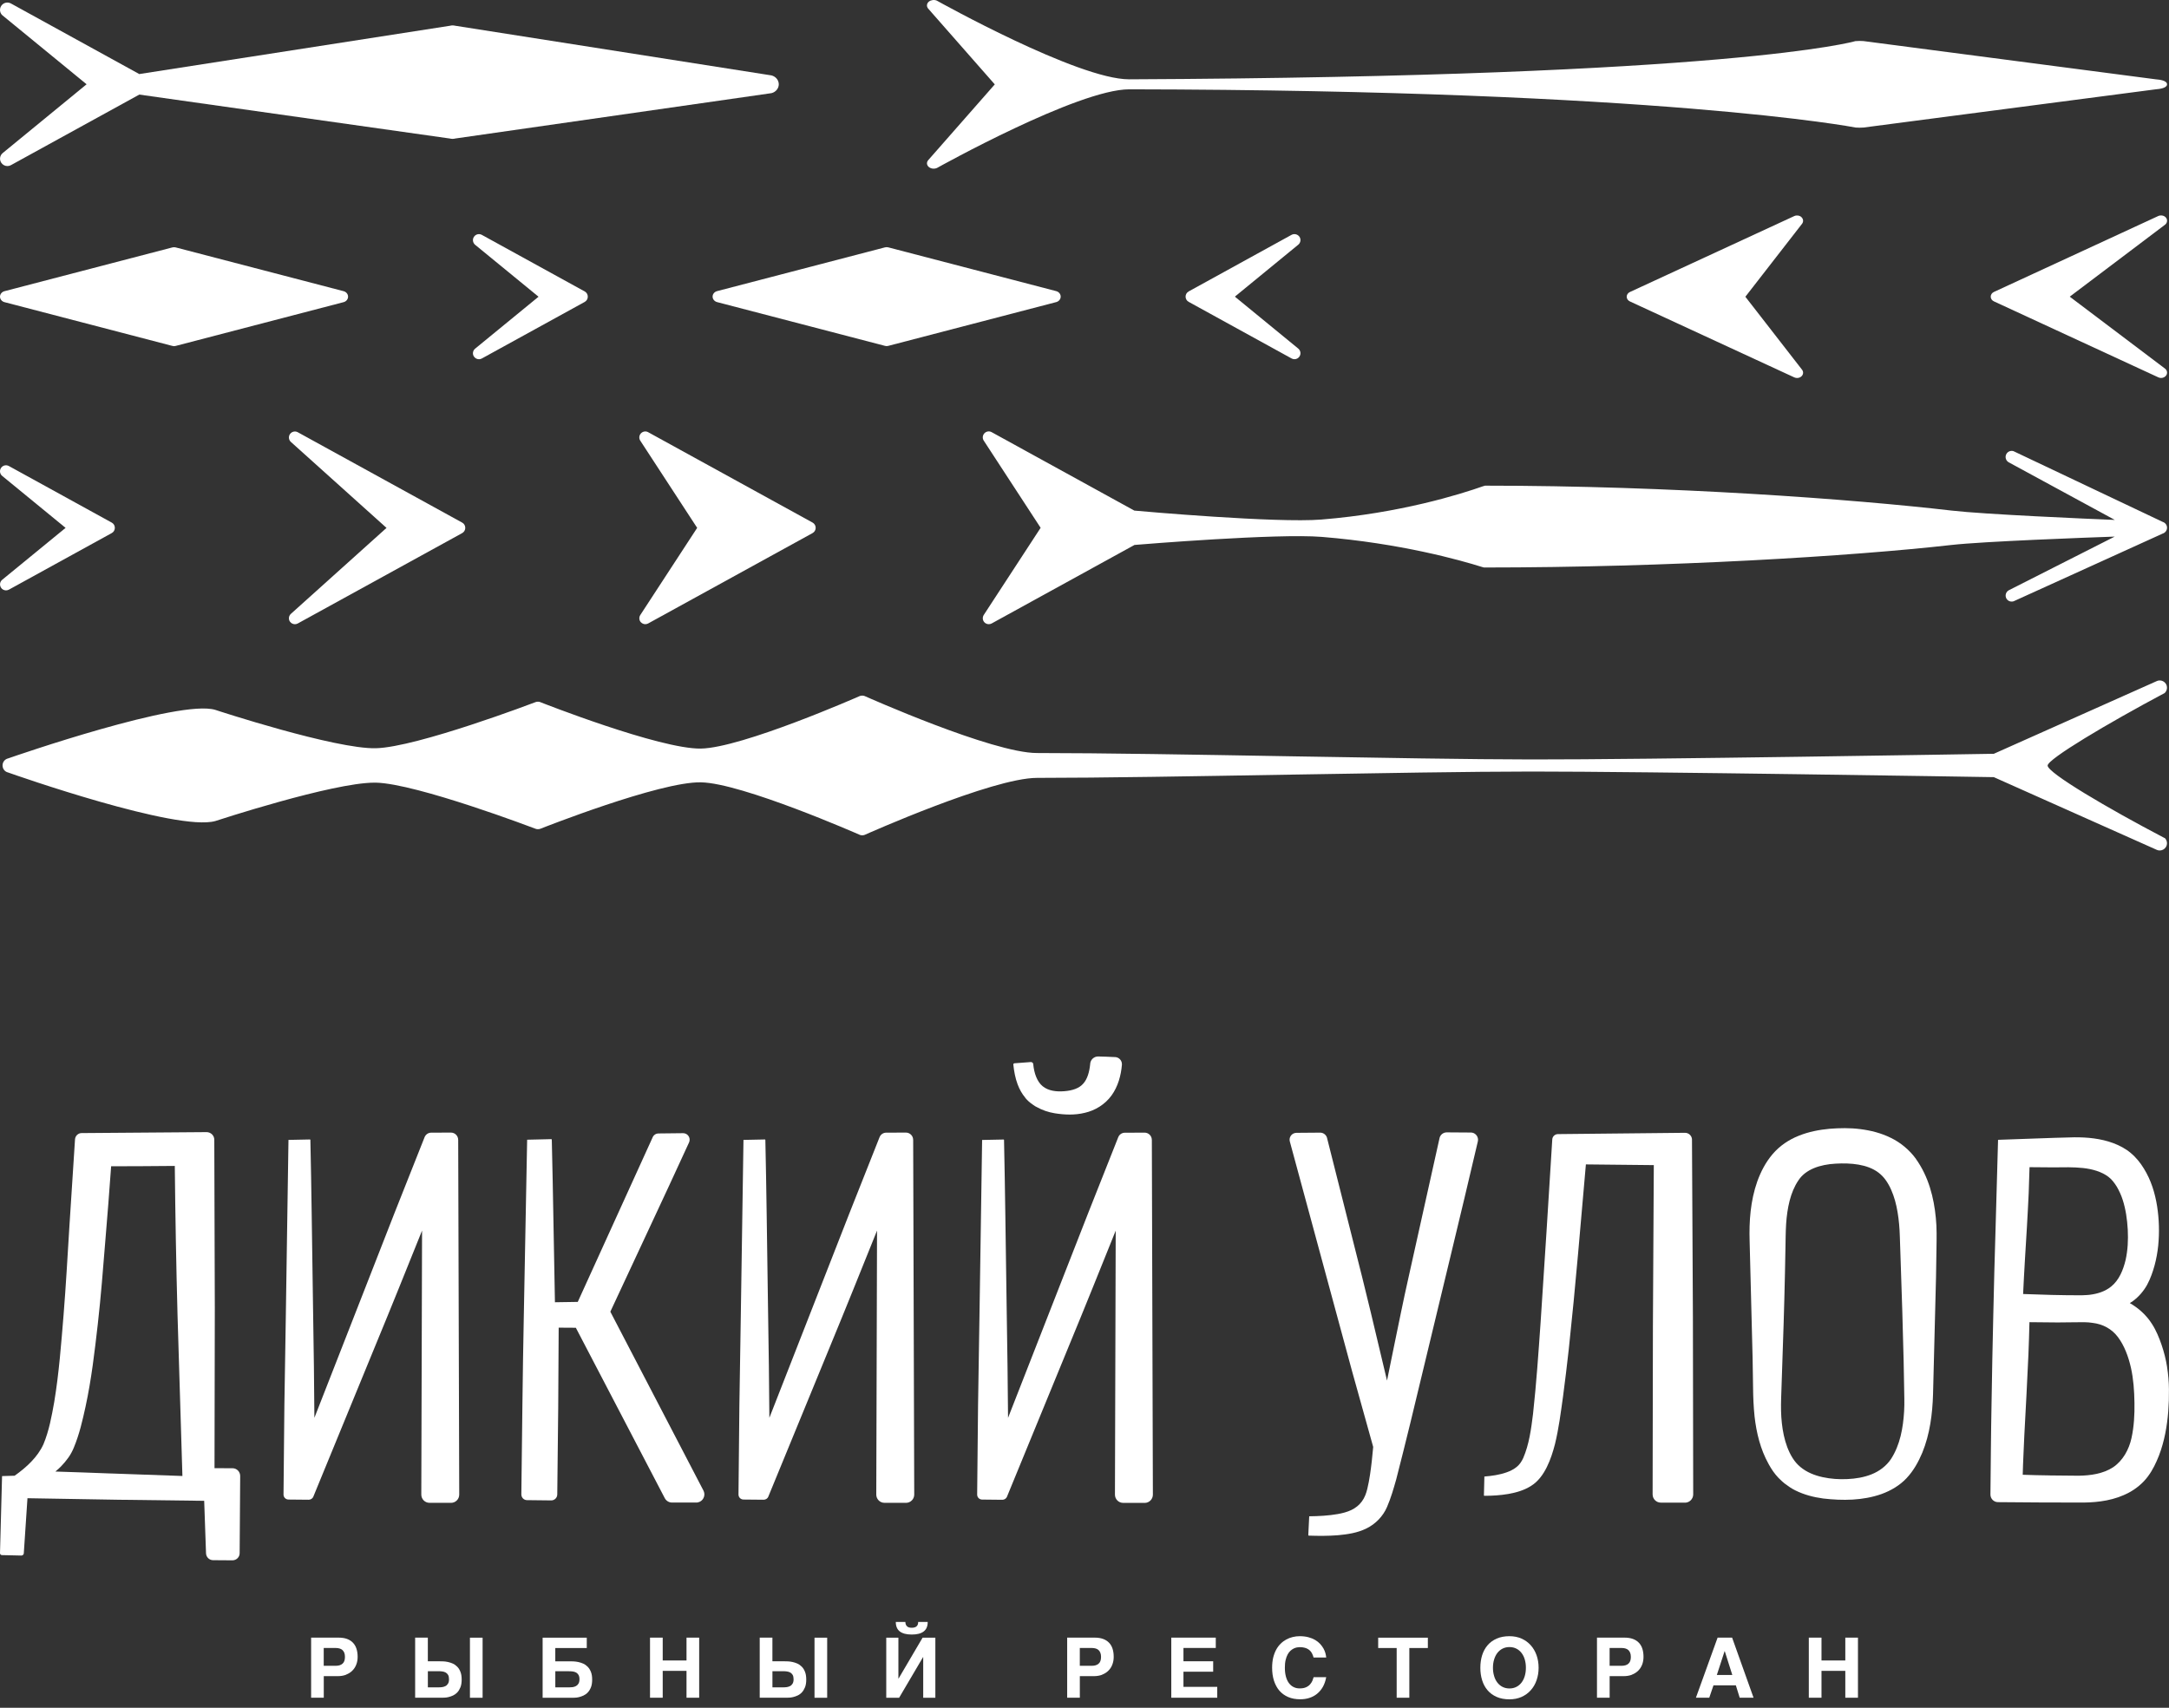 <?xml version="1.0" encoding="UTF-8"?> <svg xmlns="http://www.w3.org/2000/svg" width="80" height="63" viewBox="0 0 80 63" fill="none"><rect x="0" y="0" width="80" height="63" fill="#333333" stroke="none"/><path d="M8.575 54.164H8.571L7.912 54.16L7.923 48.249L7.904 42.047V42.044C7.904 41.889 7.775 41.764 7.619 41.764L3.016 41.799H3.01C2.883 41.799 2.776 41.901 2.767 42.029L2.558 45.269C2.491 46.35 2.431 47.428 2.345 48.504C2.256 49.58 2.176 50.659 2 51.72C1.906 52.248 1.808 52.783 1.604 53.274C1.389 53.752 0.975 54.13 0.54 54.439L0.076 54.453L0 57.294C0 57.335 0.031 57.368 0.072 57.368H0.076L0.787 57.384C0.834 57.384 0.875 57.349 0.878 57.301V57.297L1.013 55.269L4.324 55.325L7.531 55.365L7.599 57.304C7.605 57.442 7.717 57.553 7.857 57.555H7.861L8.573 57.56C8.719 57.56 8.839 57.443 8.839 57.297V57.292L8.859 54.449C8.859 54.291 8.733 54.163 8.575 54.163V54.164ZM4.091 54.357C3.399 54.331 2.719 54.305 2.042 54.285C2.115 54.223 2.189 54.161 2.255 54.091C2.35 53.993 2.438 53.887 2.519 53.775C2.599 53.664 2.673 53.525 2.723 53.402C2.932 52.898 3.044 52.396 3.155 51.892C3.374 50.88 3.49 49.862 3.607 48.846C3.723 47.83 3.8 46.81 3.883 45.795C3.961 44.872 4.033 43.948 4.099 43.024C4.883 43.021 5.664 43.02 6.447 43.011C6.466 44.836 6.498 46.663 6.548 48.511L6.728 54.449L4.089 54.356L4.091 54.357Z" fill="white"></path><path d="M16.899 42.047C16.899 41.9 16.779 41.781 16.632 41.781L15.905 41.784H15.903C15.798 41.784 15.701 41.848 15.66 41.951L14.553 44.742L13.46 47.538L11.596 52.303L11.578 50.41L11.537 47.623C11.508 45.766 11.489 43.908 11.448 42.051C11.448 42.042 11.441 42.035 11.432 42.035L10.64 42.051L10.542 48.551L10.489 51.835L10.457 55.134C10.457 55.234 10.537 55.316 10.638 55.318H10.64L11.384 55.325C11.459 55.325 11.53 55.281 11.559 55.209V55.206L13.839 49.654C14.425 48.238 14.995 46.817 15.567 45.396L15.539 55.135C15.539 55.303 15.674 55.439 15.841 55.439H16.634L16.635 55.44C16.803 55.44 16.938 55.303 16.938 55.135L16.9 42.052L16.899 42.047Z" fill="white"></path><path d="M22.512 48.387L23.935 45.336C24.43 44.275 24.925 43.215 25.412 42.15L25.415 42.143C25.429 42.112 25.436 42.078 25.436 42.041C25.435 41.909 25.326 41.801 25.192 41.803L24.287 41.813H24.282C24.196 41.813 24.114 41.863 24.076 41.947L21.31 48.027L20.468 48.04L20.414 45.113C20.394 44.09 20.379 43.067 20.352 42.044C20.352 42.031 20.342 42.022 20.331 42.023L19.443 42.044L19.32 48.535C19.275 50.718 19.257 52.922 19.229 55.127C19.229 55.244 19.32 55.339 19.437 55.34H19.443L20.331 55.35C20.452 55.35 20.552 55.254 20.554 55.132V55.126L20.589 51.911L20.606 48.977L21.239 48.981L24.519 55.267C24.57 55.363 24.67 55.429 24.785 55.429H25.674C25.721 55.431 25.77 55.419 25.816 55.397C25.965 55.319 26.023 55.136 25.945 54.986L22.509 48.384L22.512 48.387Z" fill="white"></path><path d="M33.68 42.047C33.68 41.9 33.56 41.781 33.413 41.781L32.687 41.784H32.684C32.579 41.784 32.482 41.848 32.441 41.951L31.335 44.742L30.241 47.538L28.377 52.303L28.359 50.41L28.318 47.623C28.29 45.766 28.27 43.908 28.229 42.051C28.229 42.042 28.222 42.035 28.213 42.035L27.422 42.051L27.323 48.551L27.271 51.835L27.238 55.134C27.238 55.234 27.319 55.316 27.419 55.318H27.422L28.165 55.325C28.24 55.325 28.311 55.281 28.34 55.209V55.206L30.621 49.654C31.206 48.238 31.776 46.817 32.348 45.396L32.32 55.135C32.32 55.303 32.455 55.439 32.622 55.439H33.415L33.416 55.44C33.584 55.44 33.72 55.303 33.72 55.135L33.681 42.052L33.68 42.047Z" fill="white"></path><path d="M42.483 42.048C42.483 41.902 42.363 41.783 42.216 41.783L41.489 41.786H41.487C41.382 41.786 41.285 41.849 41.244 41.953L40.138 44.744L39.044 47.54L37.18 52.305L37.161 50.412L37.12 47.625C37.092 45.768 37.072 43.91 37.032 42.053C37.032 42.044 37.025 42.037 37.016 42.037L36.224 42.053L36.126 48.553L36.074 51.837L36.041 55.136C36.041 55.236 36.121 55.318 36.222 55.319H36.224L36.968 55.327C37.043 55.327 37.114 55.283 37.143 55.211V55.208L39.423 49.656C40.009 48.24 40.579 46.819 41.151 45.398L41.123 55.137C41.123 55.305 41.258 55.441 41.425 55.441H42.218L42.219 55.442C42.387 55.442 42.522 55.305 42.522 55.137L42.484 42.054L42.483 42.048Z" fill="white"></path><path d="M37.813 40.497C37.848 40.54 37.888 40.581 37.928 40.619C37.982 40.67 38.041 40.714 38.103 40.756C38.129 40.775 38.154 40.792 38.181 40.809C38.199 40.818 38.218 40.828 38.236 40.838C38.442 40.954 38.671 41.031 38.905 41.069C39.265 41.126 39.64 41.143 40.014 41.051C40.387 40.965 40.752 40.749 40.996 40.413C41.239 40.078 41.346 39.67 41.38 39.282C41.38 39.279 41.38 39.275 41.38 39.27C41.387 39.125 41.274 39.002 41.129 38.995H41.103C40.904 38.985 40.706 38.977 40.507 38.973C40.356 38.97 40.226 39.084 40.21 39.237V39.252C40.181 39.546 40.103 39.815 39.949 39.98C39.801 40.15 39.544 40.234 39.248 40.255C38.952 40.278 38.665 40.24 38.458 40.072C38.249 39.903 38.142 39.589 38.111 39.27V39.255C38.105 39.21 38.064 39.176 38.019 39.179L37.422 39.224H37.415C37.391 39.227 37.373 39.248 37.375 39.272C37.401 39.52 37.446 39.769 37.533 40.001C37.6 40.181 37.694 40.351 37.817 40.497H37.813Z" fill="white"></path><path d="M54.251 41.779H54.248L53.361 41.773C53.235 41.773 53.122 41.859 53.094 41.986V41.989L51.951 47.124C51.757 47.979 51.587 48.84 51.409 49.698L51.158 50.93L50.863 49.691C50.658 48.833 50.458 47.974 50.242 47.117L48.947 41.984V41.979C48.917 41.867 48.814 41.783 48.693 41.783L47.82 41.79H47.815C47.794 41.79 47.772 41.793 47.751 41.799C47.616 41.836 47.537 41.974 47.573 42.109L49.102 47.754L49.867 50.576L50.648 53.377C50.617 53.722 50.582 54.066 50.53 54.408C50.503 54.581 50.472 54.755 50.431 54.923C50.39 55.092 50.332 55.25 50.231 55.387C50.132 55.523 49.996 55.631 49.841 55.705C49.687 55.778 49.515 55.822 49.343 55.853C48.997 55.914 48.642 55.931 48.288 55.936L48.254 56.63C48.254 56.642 48.262 56.649 48.272 56.649C48.629 56.661 48.986 56.663 49.343 56.635C49.699 56.602 50.064 56.55 50.397 56.385C50.73 56.224 51.01 55.938 51.158 55.593C51.303 55.256 51.402 54.912 51.499 54.567C51.856 53.18 52.188 51.802 52.519 50.415C53.181 47.645 53.861 44.879 54.508 42.106C54.512 42.088 54.515 42.067 54.515 42.047C54.515 41.899 54.396 41.779 54.249 41.778L54.251 41.779Z" fill="white"></path><path d="M62.407 42.049V42.044C62.406 41.902 62.289 41.788 62.148 41.789L57.464 41.837H57.459C57.35 41.839 57.26 41.923 57.253 42.033L57.042 45.413L56.822 48.791C56.743 49.915 56.666 51.043 56.543 52.162C56.474 52.716 56.4 53.283 56.18 53.791C56.121 53.916 56.046 54.031 55.939 54.116C55.832 54.202 55.706 54.266 55.576 54.312C55.312 54.407 55.03 54.446 54.749 54.469L54.732 55.163C54.732 55.173 54.741 55.18 54.749 55.18C55.044 55.18 55.339 55.162 55.633 55.112C55.925 55.06 56.217 54.977 56.475 54.812C56.738 54.648 56.921 54.386 57.054 54.117C57.188 53.846 57.278 53.56 57.353 53.272C57.494 52.692 57.567 52.107 57.649 51.524C57.727 50.94 57.796 50.356 57.862 49.77C57.986 48.6 58.101 47.429 58.204 46.258L58.493 42.955L60.998 42.981L60.965 48.928L60.954 55.129C60.954 55.297 61.09 55.432 61.258 55.432H62.147V55.434C62.314 55.434 62.451 55.297 62.451 55.128L62.44 48.586L62.406 42.044L62.407 42.049Z" fill="white"></path><path d="M70.67 42.755C70.432 42.426 70.104 42.151 69.742 41.976C69.38 41.796 68.994 41.701 68.613 41.653C68.23 41.604 67.853 41.611 67.477 41.641C67.099 41.676 66.716 41.749 66.351 41.895C65.985 42.038 65.641 42.268 65.38 42.575C65.119 42.881 64.944 43.225 64.814 43.584C64.561 44.302 64.51 45.054 64.532 45.781L64.642 50.1L64.659 51.179C64.662 51.539 64.677 51.9 64.715 52.259C64.783 52.86 64.931 53.465 65.225 53.994C65.229 54.003 65.234 54.013 65.239 54.021C65.289 54.11 65.343 54.199 65.402 54.283C65.454 54.358 65.512 54.426 65.573 54.492C65.511 54.426 65.454 54.357 65.402 54.283C65.459 54.364 65.522 54.44 65.59 54.512C65.606 54.528 65.623 54.543 65.638 54.559C65.694 54.617 65.754 54.67 65.817 54.721C65.829 54.729 65.841 54.738 65.853 54.748C65.967 54.835 66.087 54.916 66.215 54.979C66.538 55.141 66.892 55.232 67.249 55.28C67.962 55.362 68.704 55.359 69.397 55.115C69.74 54.99 70.067 54.8 70.322 54.528C70.578 54.255 70.759 53.928 70.901 53.589C71.181 52.904 71.275 52.163 71.297 51.433L71.407 47.114L71.424 46.035C71.429 45.68 71.439 45.299 71.4 44.927C71.329 44.183 71.134 43.409 70.669 42.757L70.67 42.755ZM69.036 54.385C68.751 54.499 68.443 54.55 68.138 54.563C67.832 54.578 67.523 54.557 67.225 54.492C66.929 54.427 66.64 54.313 66.409 54.12C66.174 53.931 66.026 53.66 65.919 53.382C65.814 53.1 65.754 52.803 65.721 52.503C65.687 52.202 65.685 51.899 65.694 51.596L65.725 50.673C65.768 49.442 65.809 48.212 65.835 46.983L65.853 46.06L65.861 45.599C65.865 45.447 65.868 45.302 65.878 45.154C65.917 44.573 66.032 43.986 66.327 43.551C66.591 43.135 67.135 42.957 67.703 42.927C68.271 42.895 68.874 42.947 69.283 43.256C69.385 43.334 69.472 43.423 69.548 43.529C69.626 43.637 69.694 43.758 69.751 43.887C69.866 44.144 69.941 44.427 69.989 44.717C70.038 45.007 70.063 45.305 70.072 45.608L70.103 46.531C70.145 47.762 70.185 48.992 70.213 50.221L70.23 51.144C70.233 51.452 70.249 51.759 70.23 52.065C70.193 52.673 70.084 53.301 69.747 53.822C69.575 54.079 69.32 54.271 69.035 54.385H69.036ZM65.768 54.676C65.768 54.676 65.768 54.676 65.769 54.677C65.769 54.677 65.769 54.677 65.768 54.676ZM65.989 54.838C65.989 54.838 65.985 54.835 65.982 54.834C65.985 54.835 65.987 54.837 65.989 54.838Z" fill="white"></path><path d="M79.929 50.422C79.885 50.146 79.816 49.874 79.726 49.61C79.681 49.477 79.63 49.348 79.574 49.219C79.516 49.088 79.447 48.955 79.366 48.831C79.164 48.514 78.876 48.255 78.555 48.071C78.593 48.047 78.632 48.024 78.668 47.997C78.888 47.835 79.069 47.622 79.197 47.389C79.324 47.149 79.4 46.922 79.468 46.681C79.533 46.441 79.576 46.197 79.602 45.953C79.65 45.463 79.636 44.979 79.561 44.496C79.485 44.015 79.338 43.534 79.074 43.109C78.946 42.899 78.786 42.697 78.589 42.534C78.394 42.369 78.167 42.253 77.937 42.167C77.471 41.996 76.984 41.952 76.51 41.955C75.549 41.976 74.602 42.02 73.695 42.048L73.605 45.257C73.571 46.334 73.543 47.422 73.519 48.517C73.489 49.609 73.475 50.712 73.454 51.814C73.432 52.918 73.427 54.025 73.414 55.132C73.413 55.285 73.535 55.412 73.689 55.414H73.695C74.75 55.426 75.797 55.428 76.86 55.429C77.412 55.421 77.995 55.345 78.529 55.058C78.793 54.914 79.039 54.714 79.222 54.466C79.41 54.212 79.523 53.962 79.63 53.695C79.833 53.165 79.928 52.614 79.972 52.07C79.993 51.796 80.001 51.526 79.998 51.253C79.996 50.976 79.972 50.698 79.928 50.423L79.929 50.422ZM75.675 47.77L74.619 47.736C74.64 47.333 74.657 46.931 74.683 46.527L74.759 45.271C74.786 44.852 74.803 44.434 74.825 44.015C74.835 43.696 74.846 43.377 74.856 43.057C75.144 43.062 75.432 43.064 75.72 43.064L76.29 43.06C76.472 43.06 76.651 43.071 76.828 43.088C77.177 43.126 77.515 43.224 77.763 43.411C77.827 43.458 77.879 43.512 77.931 43.574C77.985 43.637 78.031 43.709 78.078 43.782C78.164 43.932 78.239 44.094 78.294 44.267C78.405 44.612 78.457 44.985 78.479 45.361C78.498 45.738 78.481 46.118 78.398 46.487C78.309 46.85 78.162 47.223 77.862 47.464C77.642 47.64 77.368 47.728 77.087 47.763C77.08 47.763 77.072 47.766 77.065 47.766C77.034 47.77 77.001 47.772 76.97 47.774C76.909 47.779 76.847 47.783 76.782 47.783C76.414 47.783 76.044 47.779 75.676 47.77H75.675ZM77.014 47.773C77.014 47.773 77.022 47.773 77.027 47.773C77.022 47.773 77.018 47.773 77.014 47.773ZM75.618 54.428C75.281 54.428 74.944 54.412 74.605 54.404C74.616 53.918 74.645 53.434 74.664 52.949L74.743 51.459L74.815 49.969C74.832 49.571 74.842 49.173 74.853 48.775L75.896 48.785L76.561 48.778C76.791 48.775 76.984 48.769 77.176 48.8C77.561 48.845 77.892 49.023 78.119 49.328C78.353 49.641 78.503 50.045 78.596 50.455C78.689 50.87 78.719 51.305 78.726 51.745C78.733 52.182 78.71 52.623 78.617 53.049C78.524 53.471 78.304 53.879 77.937 54.128C77.564 54.37 77.106 54.432 76.668 54.439L75.618 54.429V54.428Z" fill="white"></path><path d="M12.763 61.781C12.671 61.816 12.568 61.833 12.453 61.833H11.942V62.629H11.475V60.412H12.491C12.609 60.412 12.712 60.428 12.8 60.46C12.887 60.492 12.96 60.539 13.018 60.6C13.076 60.66 13.12 60.735 13.148 60.823C13.176 60.91 13.191 61.01 13.191 61.122C13.191 61.225 13.174 61.321 13.14 61.407C13.106 61.494 13.058 61.569 12.994 61.631C12.931 61.695 12.853 61.743 12.763 61.778V61.781ZM11.942 61.451H12.385C12.491 61.451 12.574 61.425 12.633 61.373C12.694 61.322 12.723 61.239 12.723 61.123C12.723 61.065 12.715 61.015 12.7 60.974C12.684 60.933 12.661 60.899 12.633 60.872C12.605 60.845 12.568 60.825 12.526 60.813C12.484 60.8 12.437 60.794 12.383 60.794H11.94V61.451H11.942Z" fill="white"></path><path d="M15.781 61.285H16.227C16.261 61.285 16.303 61.285 16.355 61.288C16.407 61.29 16.464 61.298 16.523 61.311C16.582 61.324 16.643 61.343 16.703 61.37C16.762 61.397 16.817 61.437 16.865 61.486C16.914 61.535 16.954 61.599 16.983 61.676C17.014 61.753 17.028 61.849 17.028 61.96C17.028 62.072 17.013 62.166 16.983 62.242C16.952 62.318 16.914 62.382 16.868 62.431C16.821 62.481 16.769 62.519 16.711 62.546C16.653 62.572 16.598 62.592 16.543 62.605C16.489 62.618 16.439 62.625 16.393 62.626C16.348 62.627 16.314 62.629 16.293 62.629H15.312V60.412H15.78V61.285H15.781ZM15.781 61.651V62.246H16.176C16.218 62.246 16.262 62.244 16.307 62.238C16.352 62.232 16.393 62.218 16.431 62.199C16.47 62.179 16.501 62.149 16.525 62.108C16.549 62.067 16.561 62.015 16.561 61.949C16.561 61.882 16.55 61.825 16.526 61.785C16.502 61.746 16.471 61.716 16.433 61.696C16.395 61.676 16.351 61.664 16.303 61.658C16.255 61.652 16.207 61.651 16.158 61.651H15.781ZM17.8 60.413V62.63H17.333V60.413H17.8Z" fill="white"></path><path d="M21.167 61.29C21.219 61.292 21.275 61.3 21.334 61.313C21.394 61.326 21.453 61.345 21.514 61.372C21.574 61.399 21.628 61.438 21.677 61.488C21.725 61.537 21.766 61.601 21.796 61.678C21.827 61.755 21.841 61.85 21.841 61.962C21.841 62.074 21.826 62.168 21.796 62.244C21.766 62.32 21.727 62.384 21.68 62.433C21.634 62.483 21.58 62.521 21.522 62.548C21.464 62.574 21.408 62.594 21.354 62.607C21.301 62.62 21.25 62.627 21.205 62.628C21.16 62.629 21.126 62.631 21.105 62.631H20.014V60.414H21.642V60.795H20.481V61.286H21.037C21.071 61.286 21.113 61.286 21.167 61.289V61.29ZM20.482 62.247H20.987C21.03 62.247 21.073 62.244 21.119 62.239C21.164 62.233 21.205 62.219 21.243 62.199C21.281 62.179 21.312 62.15 21.336 62.109C21.36 62.068 21.373 62.016 21.373 61.949C21.373 61.883 21.361 61.825 21.337 61.786C21.313 61.746 21.282 61.717 21.244 61.697C21.206 61.677 21.162 61.664 21.114 61.659C21.066 61.653 21.018 61.652 20.969 61.652H20.482V62.247Z" fill="white"></path><path d="M25.321 62.629V61.638H24.443V62.629H23.975V60.412H24.443V61.255H25.321V60.412H25.788V62.629H25.321Z" fill="white"></path><path d="M28.49 61.285H28.936C28.97 61.285 29.012 61.285 29.064 61.288C29.116 61.29 29.173 61.298 29.232 61.311C29.291 61.324 29.352 61.343 29.411 61.37C29.471 61.397 29.526 61.437 29.574 61.486C29.623 61.535 29.663 61.599 29.692 61.676C29.723 61.753 29.737 61.849 29.737 61.96C29.737 62.072 29.722 62.166 29.692 62.242C29.661 62.318 29.623 62.382 29.576 62.431C29.53 62.481 29.478 62.519 29.42 62.546C29.362 62.572 29.307 62.592 29.252 62.605C29.198 62.618 29.148 62.625 29.102 62.626C29.057 62.627 29.023 62.629 29.002 62.629H28.021V60.412H28.489V61.285H28.49ZM28.49 61.651V62.246H28.885C28.927 62.246 28.971 62.244 29.016 62.238C29.061 62.232 29.102 62.218 29.14 62.199C29.179 62.179 29.21 62.149 29.234 62.108C29.258 62.067 29.27 62.015 29.27 61.949C29.27 61.882 29.259 61.825 29.235 61.785C29.211 61.746 29.18 61.716 29.142 61.696C29.104 61.676 29.06 61.664 29.012 61.658C28.964 61.652 28.916 61.651 28.867 61.651H28.49ZM30.509 60.413V62.63H30.042V60.413H30.509Z" fill="white"></path><path d="M34.499 60.414V62.631H34.051V61.131H34.045L33.162 62.631H32.688V60.414H33.136V61.922H33.142L34.028 60.414H34.501H34.499ZM33.74 60.032C33.77 60.022 33.794 60.008 33.812 59.989C33.831 59.971 33.845 59.948 33.853 59.922C33.862 59.895 33.866 59.866 33.864 59.834H34.217C34.217 59.992 34.168 60.109 34.069 60.184C33.97 60.26 33.824 60.298 33.629 60.298C33.434 60.298 33.287 60.26 33.188 60.184C33.09 60.108 33.04 59.992 33.04 59.834H33.393C33.393 59.865 33.399 59.893 33.407 59.92C33.416 59.947 33.43 59.969 33.448 59.988C33.466 60.008 33.49 60.022 33.52 60.033C33.55 60.043 33.585 60.048 33.629 60.048C33.672 60.048 33.708 60.043 33.739 60.032H33.74Z" fill="white"></path><path d="M40.65 61.781C40.558 61.816 40.455 61.833 40.339 61.833H39.828V62.629H39.361V60.412H40.377C40.496 60.412 40.599 60.428 40.686 60.46C40.774 60.492 40.847 60.539 40.905 60.6C40.963 60.66 41.007 60.735 41.035 60.823C41.063 60.91 41.077 61.01 41.077 61.122C41.077 61.225 41.06 61.321 41.026 61.407C40.993 61.494 40.945 61.569 40.881 61.631C40.818 61.695 40.74 61.743 40.65 61.778V61.781ZM39.828 61.451H40.272C40.377 61.451 40.461 61.425 40.52 61.373C40.581 61.322 40.61 61.239 40.61 61.123C40.61 61.065 40.602 61.015 40.586 60.974C40.571 60.933 40.548 60.899 40.52 60.872C40.492 60.845 40.455 60.825 40.413 60.813C40.37 60.8 40.324 60.794 40.27 60.794H39.827V61.451H39.828Z" fill="white"></path><path d="M44.746 61.669H43.65V62.228H44.896V62.629H43.201V60.412H44.842V60.793H43.65V61.284H44.746V61.666V61.669Z" fill="white"></path><path d="M47.709 62.233C47.776 62.269 47.851 62.285 47.937 62.285C48.036 62.285 48.115 62.27 48.177 62.24C48.239 62.211 48.289 62.174 48.325 62.13C48.362 62.087 48.39 62.041 48.409 61.995C48.427 61.948 48.441 61.906 48.451 61.871H48.915C48.89 62.009 48.847 62.13 48.79 62.232C48.73 62.333 48.66 62.418 48.575 62.486C48.492 62.554 48.396 62.603 48.291 62.637C48.187 62.671 48.074 62.686 47.956 62.686C47.789 62.686 47.642 62.659 47.514 62.604C47.386 62.549 47.278 62.472 47.189 62.37C47.102 62.269 47.036 62.146 46.989 62.003C46.943 61.861 46.92 61.7 46.92 61.523C46.92 61.387 46.933 61.264 46.959 61.152C46.986 61.042 47.023 60.944 47.069 60.858C47.116 60.771 47.172 60.697 47.236 60.635C47.3 60.571 47.37 60.52 47.445 60.479C47.52 60.438 47.6 60.409 47.683 60.389C47.767 60.369 47.851 60.359 47.936 60.359C48.057 60.359 48.166 60.372 48.261 60.398C48.355 60.423 48.438 60.457 48.509 60.499C48.579 60.541 48.64 60.589 48.691 60.644C48.74 60.698 48.781 60.755 48.814 60.812C48.846 60.87 48.87 60.928 48.886 60.986C48.901 61.044 48.911 61.097 48.915 61.145H48.448C48.443 61.124 48.434 61.1 48.426 61.072C48.416 61.044 48.404 61.017 48.389 60.989C48.373 60.961 48.354 60.932 48.33 60.906C48.306 60.879 48.276 60.855 48.241 60.834C48.206 60.812 48.163 60.795 48.112 60.783C48.063 60.77 48.004 60.763 47.937 60.763C47.909 60.763 47.875 60.766 47.837 60.773C47.799 60.78 47.76 60.793 47.719 60.812C47.678 60.832 47.638 60.859 47.599 60.894C47.559 60.929 47.524 60.976 47.493 61.032C47.462 61.089 47.436 61.158 47.418 61.239C47.398 61.319 47.39 61.415 47.39 61.525C47.39 61.645 47.403 61.752 47.428 61.847C47.453 61.941 47.49 62.022 47.538 62.087C47.586 62.151 47.644 62.202 47.712 62.236L47.709 62.233Z" fill="white"></path><path d="M50.832 60.414H52.664V60.795H51.981V62.629H51.514V60.795H50.832V60.414Z" fill="white"></path><path d="M55.202 62.599C55.067 62.539 54.955 62.458 54.866 62.353C54.777 62.249 54.71 62.126 54.666 61.983C54.621 61.841 54.6 61.687 54.6 61.523C54.6 61.36 54.622 61.203 54.666 61.062C54.711 60.921 54.777 60.798 54.866 60.694C54.955 60.589 55.068 60.508 55.202 60.448C55.336 60.389 55.494 60.359 55.673 60.359C55.839 60.359 55.988 60.389 56.121 60.448C56.253 60.508 56.366 60.589 56.459 60.694C56.553 60.798 56.623 60.921 56.674 61.062C56.723 61.203 56.749 61.357 56.749 61.523C56.749 61.69 56.723 61.842 56.674 61.983C56.625 62.126 56.553 62.249 56.459 62.353C56.366 62.458 56.253 62.539 56.121 62.599C55.988 62.658 55.839 62.688 55.673 62.688C55.494 62.688 55.336 62.658 55.202 62.599ZM55.065 61.523C55.065 61.634 55.079 61.735 55.108 61.828C55.134 61.921 55.175 62.002 55.228 62.07C55.28 62.137 55.343 62.191 55.418 62.229C55.493 62.267 55.579 62.287 55.673 62.287C55.768 62.287 55.854 62.267 55.929 62.229C56.004 62.191 56.067 62.137 56.119 62.07C56.172 62.002 56.211 61.921 56.239 61.828C56.266 61.735 56.28 61.634 56.28 61.523C56.28 61.413 56.266 61.312 56.239 61.219C56.212 61.126 56.172 61.045 56.119 60.977C56.067 60.91 56.004 60.856 55.929 60.818C55.854 60.78 55.768 60.76 55.673 60.76C55.579 60.76 55.493 60.78 55.418 60.818C55.343 60.856 55.28 60.91 55.228 60.977C55.175 61.045 55.136 61.126 55.108 61.219C55.079 61.312 55.065 61.413 55.065 61.523Z" fill="white"></path><path d="M60.191 61.781C60.099 61.816 59.996 61.833 59.88 61.833H59.369V62.629H58.902V60.412H59.918C60.037 60.412 60.14 60.428 60.227 60.46C60.315 60.492 60.388 60.539 60.446 60.6C60.504 60.66 60.548 60.735 60.576 60.823C60.604 60.91 60.618 61.01 60.618 61.122C60.618 61.225 60.601 61.321 60.568 61.407C60.534 61.494 60.486 61.569 60.422 61.631C60.359 61.695 60.281 61.743 60.191 61.778V61.781ZM59.369 61.451H59.812C59.918 61.451 60.002 61.425 60.061 61.373C60.122 61.322 60.151 61.239 60.151 61.123C60.151 61.065 60.143 61.015 60.127 60.974C60.112 60.933 60.089 60.899 60.061 60.872C60.031 60.845 59.996 60.825 59.954 60.813C59.911 60.8 59.865 60.794 59.811 60.794H59.368V61.451H59.369Z" fill="white"></path><path d="M64.674 62.629H64.166L64.024 62.172H63.199L63.043 62.629H62.551L63.351 60.412H63.886L64.677 62.629H64.674ZM63.893 61.789L63.615 60.912H63.609L63.323 61.789H63.893Z" fill="white"></path><path d="M68.061 62.629V61.638H67.183V62.629H66.715V60.412H67.183V61.255H68.061V60.412H68.528V62.629H68.061Z" fill="white"></path><path d="M79.834 30.914C77.744 29.82 75.523 28.512 75.523 28.241C75.527 28.002 77.718 26.695 79.834 25.569L79.848 25.558C79.938 25.467 79.952 25.323 79.879 25.218C79.805 25.112 79.669 25.072 79.55 25.125L73.539 27.807C73.073 27.814 60.647 28.023 56.485 28.016C54.243 28.014 50.849 27.955 47.565 27.899C44.145 27.839 40.607 27.779 38.246 27.779C36.6 27.779 31.94 25.697 31.886 25.675C31.833 25.656 31.772 25.656 31.713 25.676C31.669 25.696 27.371 27.587 25.852 27.615C24.334 27.639 19.962 25.916 19.913 25.896C19.865 25.882 19.813 25.882 19.761 25.898C19.717 25.915 15.376 27.567 13.865 27.602C12.368 27.64 7.986 26.203 7.941 26.187C6.62 25.786 0.55 27.89 0.298 27.978C0.177 28.006 0.094 28.113 0.094 28.237C0.094 28.361 0.178 28.469 0.293 28.495C0.547 28.586 6.524 30.685 7.942 30.288C7.986 30.273 12.261 28.872 13.81 28.872C13.828 28.872 13.848 28.872 13.866 28.872C15.378 28.907 19.718 30.56 19.766 30.578C19.814 30.592 19.866 30.592 19.92 30.577C19.964 30.56 24.333 28.828 25.854 28.86C27.372 28.888 31.672 30.78 31.72 30.801C31.773 30.82 31.834 30.82 31.893 30.798C31.94 30.777 36.6 28.696 38.248 28.696C40.586 28.696 44.117 28.635 47.532 28.577C50.829 28.521 54.239 28.463 56.485 28.462C60.647 28.46 73.073 28.661 73.539 28.669L79.55 31.351C79.584 31.367 79.621 31.374 79.659 31.374C79.746 31.374 79.829 31.33 79.879 31.258C79.952 31.152 79.938 31.009 79.848 30.918L79.832 30.907L79.834 30.914Z" fill="white"></path><path d="M0.038 21.681C0.079 21.742 0.148 21.779 0.222 21.779C0.258 21.779 0.295 21.769 0.328 21.752L4.122 19.665C4.193 19.626 4.236 19.552 4.236 19.472C4.236 19.391 4.193 19.317 4.122 19.279L0.328 17.192C0.227 17.137 0.102 17.166 0.038 17.262C-0.027 17.357 -0.007 17.484 0.081 17.557L2.419 19.473L0.082 21.387C-0.007 21.46 -0.025 21.586 0.04 21.681H0.038Z" fill="white"></path><path d="M10.697 22.934C10.738 22.992 10.806 23.027 10.878 23.027C10.914 23.027 10.951 23.017 10.983 23L17.047 19.666C17.118 19.626 17.161 19.553 17.161 19.473C17.161 19.392 17.118 19.317 17.047 19.279L10.983 15.945C10.885 15.891 10.762 15.92 10.697 16.011C10.632 16.103 10.646 16.229 10.729 16.303L14.256 19.474L10.729 22.645C10.646 22.72 10.632 22.845 10.697 22.937V22.934Z" fill="white"></path><path d="M23.639 22.955C23.682 23 23.739 23.026 23.802 23.026C23.838 23.026 23.875 23.016 23.907 22.999L29.971 19.665C30.041 19.625 30.085 19.552 30.085 19.471C30.085 19.391 30.041 19.316 29.971 19.278L23.907 15.944C23.819 15.894 23.708 15.913 23.639 15.987C23.57 16.062 23.56 16.174 23.617 16.258L25.714 19.473L23.617 22.687C23.562 22.772 23.57 22.883 23.639 22.958V22.955Z" fill="white"></path><path d="M17.482 13.154C17.523 13.215 17.592 13.252 17.666 13.252C17.702 13.252 17.739 13.242 17.771 13.225L21.566 11.138C21.637 11.098 21.68 11.025 21.68 10.944C21.68 10.864 21.637 10.789 21.566 10.751L17.771 8.664C17.671 8.609 17.546 8.639 17.482 8.735C17.417 8.829 17.437 8.956 17.524 9.03L19.863 10.946L17.524 12.862C17.436 12.935 17.417 13.061 17.482 13.157V13.154Z" fill="white"></path><path d="M47.927 8.733C47.864 8.641 47.736 8.609 47.637 8.663L43.843 10.75C43.772 10.789 43.728 10.863 43.728 10.943C43.728 11.023 43.772 11.098 43.843 11.136L47.637 13.223C47.671 13.242 47.708 13.251 47.745 13.251C47.815 13.251 47.884 13.217 47.927 13.154C47.992 13.059 47.972 12.932 47.884 12.859L45.546 10.943L47.884 9.027C47.973 8.953 47.992 8.828 47.927 8.732V8.733Z" fill="white"></path><path d="M79.928 8.161C79.933 8.112 79.918 8.064 79.885 8.025C79.823 7.95 79.701 7.926 79.606 7.968L73.542 10.77C73.469 10.804 73.424 10.871 73.424 10.944C73.424 11.017 73.469 11.084 73.542 11.117L79.606 13.92C79.638 13.935 79.674 13.943 79.709 13.943C79.777 13.943 79.843 13.914 79.885 13.863C79.918 13.824 79.933 13.776 79.928 13.727C79.922 13.676 79.895 13.631 79.852 13.597L76.339 10.944L79.852 8.291C79.895 8.259 79.922 8.212 79.928 8.161Z" fill="white"></path><path d="M66.441 8.007C66.375 7.947 66.263 7.932 66.18 7.97L60.117 10.772C60.043 10.806 59.998 10.873 59.998 10.946C59.998 11.019 60.043 11.086 60.117 11.12L66.18 13.922C66.213 13.937 66.248 13.944 66.282 13.944C66.34 13.944 66.397 13.925 66.441 13.885C66.515 13.819 66.525 13.714 66.465 13.638L64.375 10.947L66.465 8.256C66.525 8.18 66.515 8.076 66.441 8.009V8.007Z" fill="white"></path><path d="M6.359 12.761C6.378 12.767 6.399 12.77 6.419 12.77C6.439 12.77 6.46 12.767 6.48 12.761L12.675 11.146C12.771 11.12 12.838 11.037 12.838 10.944C12.838 10.851 12.771 10.768 12.675 10.742L6.48 9.127C6.44 9.117 6.398 9.117 6.359 9.127L0.164 10.742C0.068 10.768 0 10.851 0 10.944C0 11.037 0.068 11.12 0.164 11.146L6.359 12.761Z" fill="white"></path><path d="M26.283 10.942C26.283 11.035 26.351 11.118 26.447 11.144L32.642 12.759C32.661 12.765 32.683 12.768 32.702 12.768C32.722 12.768 32.743 12.765 32.763 12.759L38.958 11.144C39.054 11.118 39.122 11.035 39.122 10.942C39.122 10.849 39.054 10.766 38.958 10.74L32.763 9.125C32.724 9.115 32.681 9.115 32.642 9.125L26.447 10.74C26.349 10.766 26.283 10.849 26.283 10.942Z" fill="white"></path><path d="M0.101 0.575L3.194 3.109L0.101 5.645C-0.008 5.734 -0.031 5.889 0.048 6.006C0.099 6.081 0.183 6.126 0.273 6.126C0.318 6.126 0.363 6.115 0.404 6.092L5.138 3.489L16.593 5.11C16.657 5.127 16.736 5.126 16.787 5.11L28.456 3.436C28.614 3.396 28.724 3.26 28.724 3.109C28.724 2.958 28.614 2.823 28.456 2.782L16.793 0.95C16.727 0.933 16.657 0.933 16.598 0.95L5.137 2.732L0.403 0.128C0.278 0.06 0.126 0.097 0.047 0.214C-0.032 0.331 -0.009 0.486 0.099 0.575H0.101Z" fill="white"></path><path d="M73.99 22.053C74.034 22.16 74.149 22.218 74.269 22.181L79.766 19.684C79.86 19.655 79.927 19.568 79.928 19.469C79.928 19.372 79.864 19.284 79.773 19.255L74.264 16.643C74.152 16.609 74.035 16.664 73.991 16.771C73.946 16.879 73.99 17 74.091 17.056L78.002 19.18C76.966 19.138 73.18 18.974 71.989 18.836C68.329 18.411 61.623 17.916 54.775 17.916C54.766 17.916 54.742 17.923 54.701 17.937C53.874 18.229 51.638 18.932 48.736 19.166C47.078 19.3 42.127 18.863 41.839 18.836L36.575 15.942C36.486 15.892 36.376 15.911 36.307 15.985C36.238 16.06 36.228 16.172 36.285 16.256L38.382 19.471L36.285 22.685C36.23 22.77 36.238 22.881 36.307 22.956C36.35 23.001 36.407 23.026 36.469 23.026C36.506 23.026 36.543 23.017 36.575 23L41.844 20.103C42.135 20.079 47.093 19.672 48.753 19.806C51.645 20.041 53.849 20.66 54.663 20.916C54.704 20.929 54.728 20.935 54.735 20.935C61.555 20.935 68.309 20.518 71.975 20.104C73.153 19.972 76.939 19.832 77.998 19.795L74.096 21.772C73.993 21.826 73.948 21.947 73.991 22.056L73.99 22.053Z" fill="white"></path><path d="M34.19 6.036C34.194 6.084 34.22 6.13 34.262 6.164C34.309 6.201 34.371 6.222 34.438 6.222C34.478 6.222 34.517 6.215 34.558 6.197C34.611 6.167 39.761 3.295 41.649 3.295H41.652C61.261 3.326 68.368 4.691 68.444 4.705C68.537 4.712 68.632 4.712 68.732 4.705L79.511 3.295C79.666 3.284 79.928 3.245 79.928 3.111C79.928 2.976 79.669 2.937 79.513 2.926L68.729 1.515C68.636 1.508 68.537 1.508 68.431 1.517C68.389 1.53 63.903 2.827 41.652 2.926H41.644C39.751 2.926 34.609 0.054 34.551 0.022C34.455 -0.018 34.338 -0.002 34.262 0.058C34.22 0.092 34.194 0.137 34.19 0.187C34.186 0.233 34.201 0.28 34.235 0.318L36.691 3.113L34.235 5.909C34.203 5.947 34.186 5.993 34.19 6.04V6.036Z" fill="white"></path></svg> 